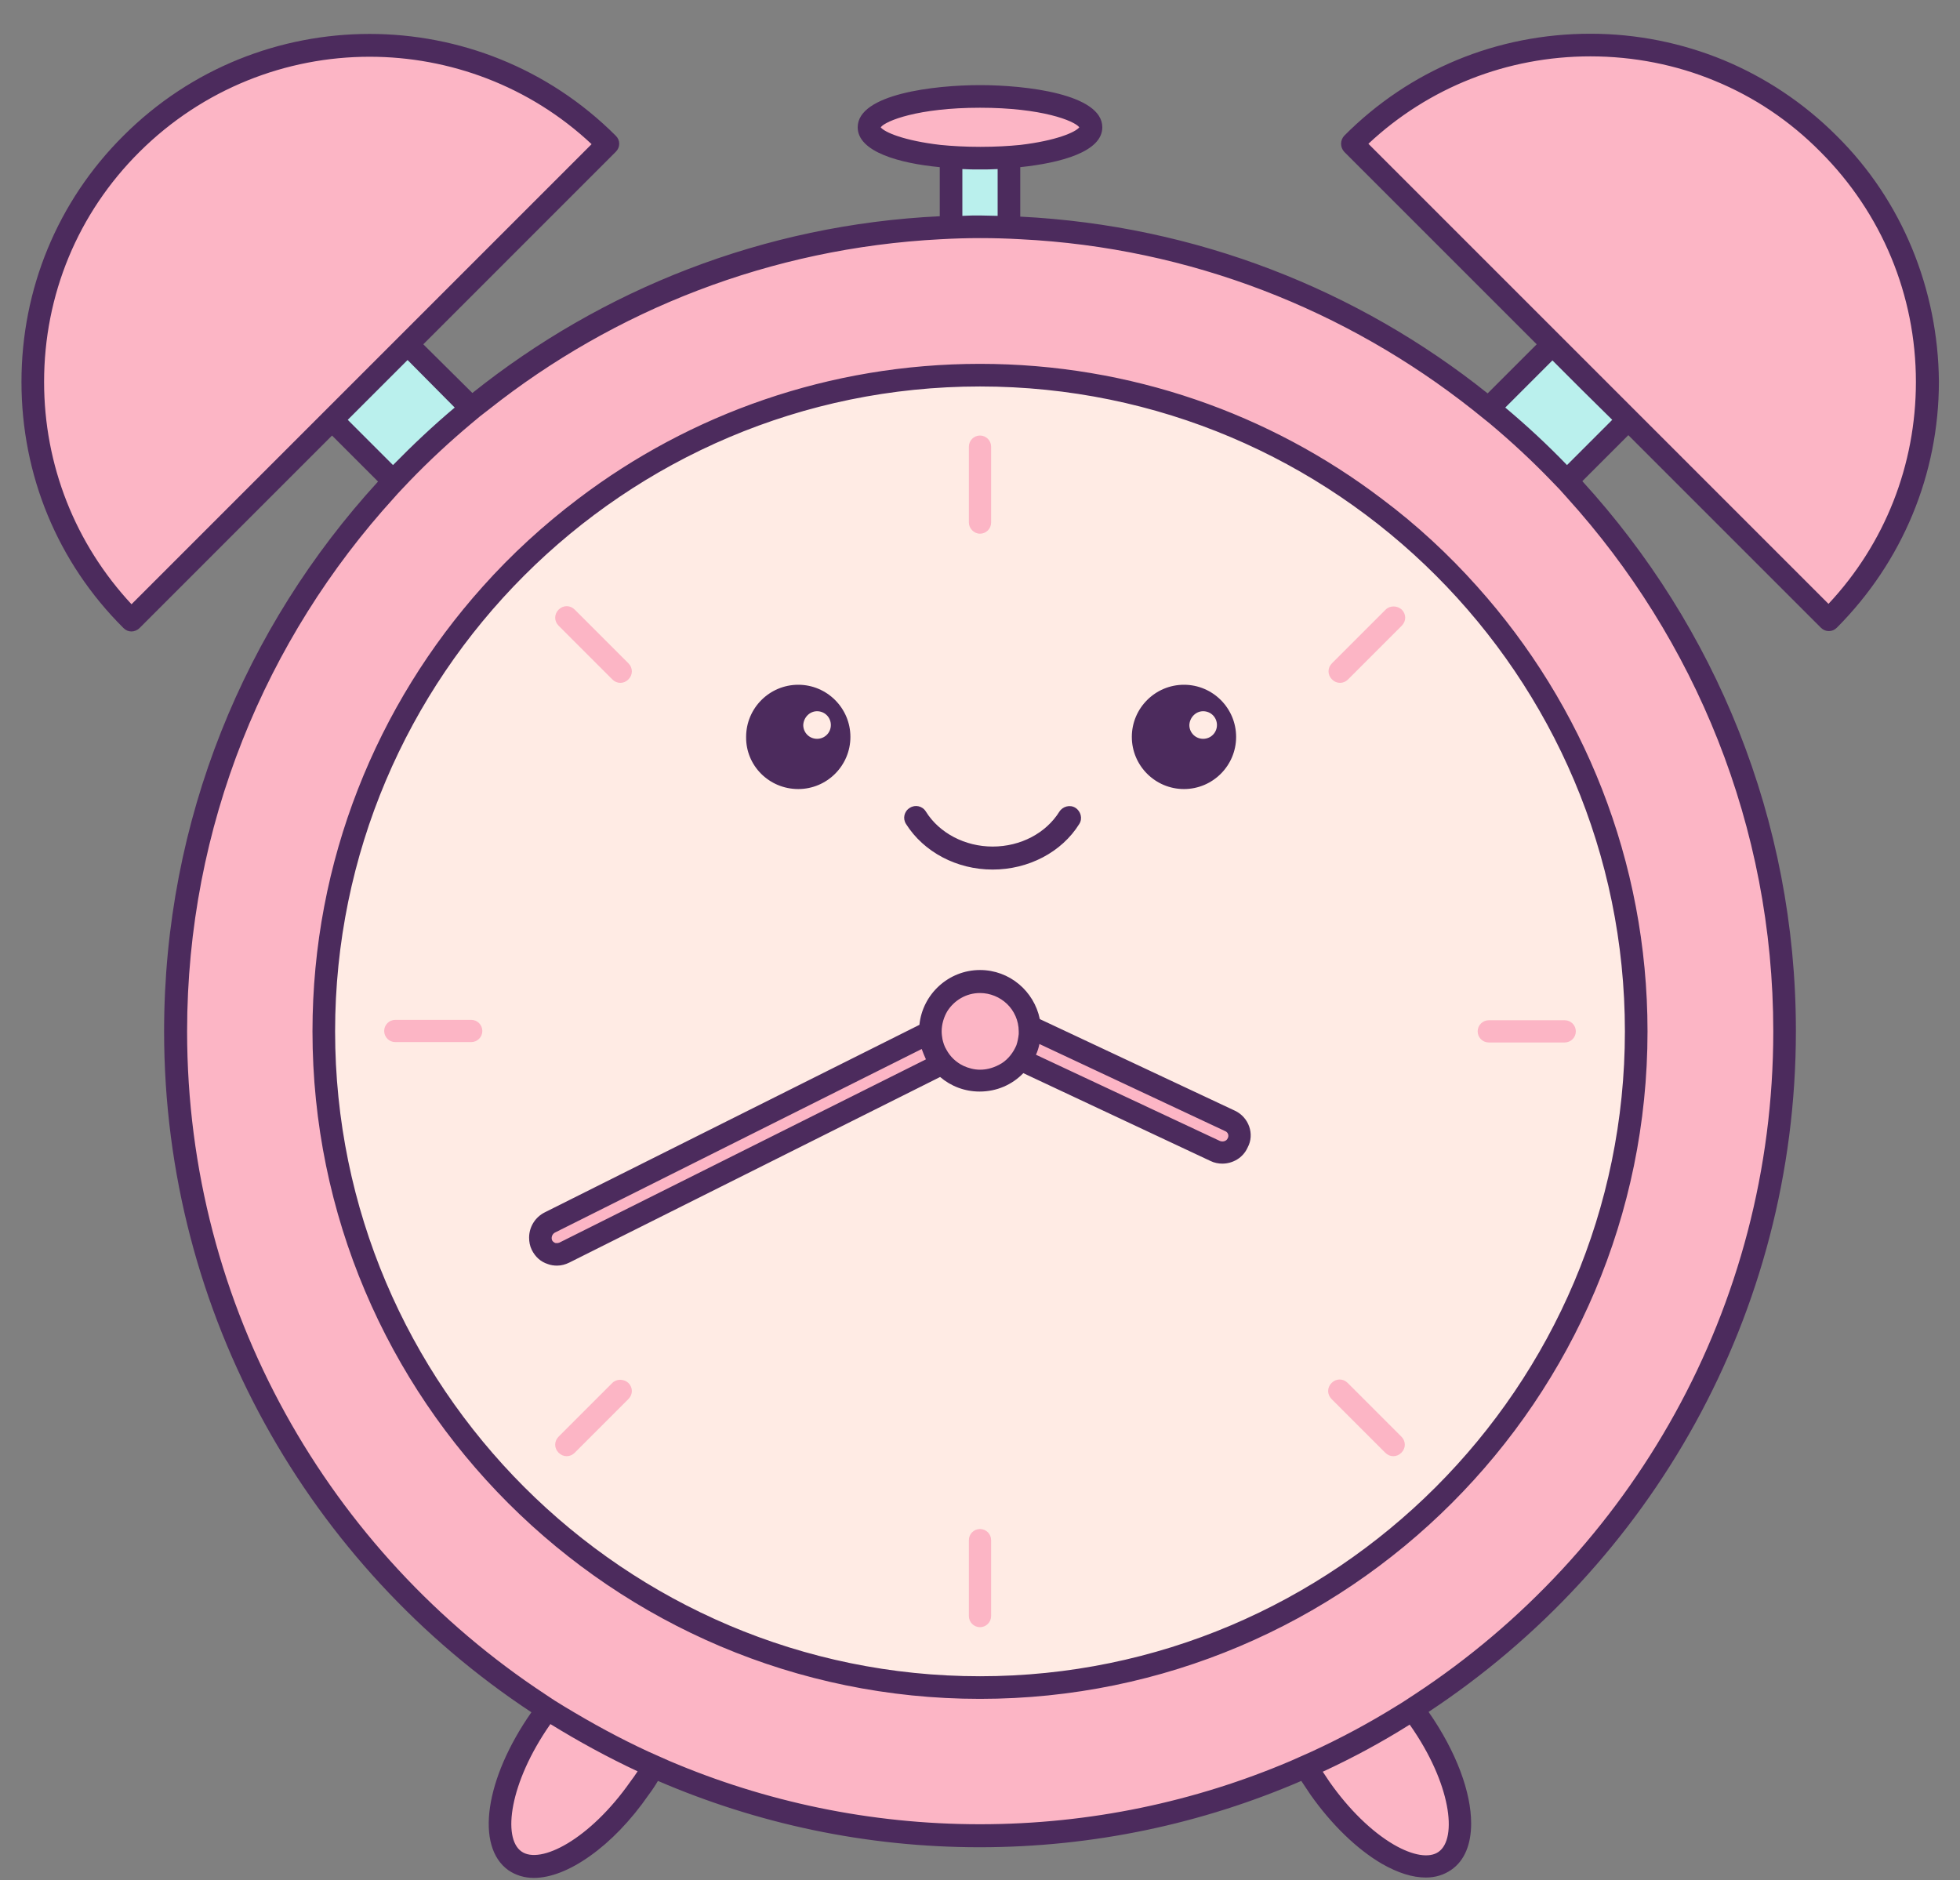 <?xml version="1.0" encoding="UTF-8" standalone="no"?><svg xmlns="http://www.w3.org/2000/svg" xmlns:xlink="http://www.w3.org/1999/xlink" fill="#4c2b5d" height="490.4" preserveAspectRatio="xMidYMid meet" version="1" viewBox="-5.6 -8.8 511.2 490.4" width="511.2" zoomAndPan="magnify"><rect x="-5.6" y="-8.8" width="511.2" height="490.4" fill="#808080" stroke="none"/><g><g id="change1_1"><path d="M100.7,81l42.5,42.5l-19.7,19.7l-42.5-42.5L100.7,81z M242.5,55.1h15v-26h-15V55.1z M399.3,81l-42.5,42.5 l19.7,19.7l42.5-42.5L399.3,81z" fill="#baf0ed"/></g><g id="change2_1"><path d="M421.2,260.2c0,94.5-76.6,171.2-171.2,171.2c-94.5,0-171.2-76.6-171.2-171.2C78.8,165.6,155.5,89,250,89 C344.5,89,421.2,165.6,421.2,260.2z" fill="#ffebe4"/></g><g id="change3_1"><path d="M471.3,152.9L347.1,28.7c34.3-34.3,90-34.3,124.3,0C505.6,63,505.6,118.6,471.3,152.9z M28.7,28.7 c-34.3,34.3-34.3,90,0,124.3L152.9,28.7C118.6-5.6,63-5.6,28.7,28.7z M250,32.5c16,0,28.9-3.6,28.9-8c0-4.4-12.9-8-28.9-8 c-16,0-28.9,3.6-28.9,8C221.1,28.9,234,32.5,250,32.5z M315.2,283.5L262.9,259c-0.6-6.6-6.1-11.8-12.9-11.8c-7.2,0-13,5.8-13,13 c0,0.1,0,0.2,0,0.2l-99.3,49.7c-2.2,1.1-3.1,3.7-2,5.9c1.1,2.2,3.7,3.1,5.9,2l98.6-49.3c2.4,2.7,5.9,4.5,9.8,4.5 c4.4,0,8.2-2.2,10.6-5.5l50.9,23.8c2.2,1,4.8,0.1,5.9-2.1C318.3,287.2,317.4,284.6,315.2,283.5z M250,130.4c1.6,0,2.9-1.3,2.9-2.9 v-19.8c0-1.6-1.3-2.9-2.9-2.9c-1.6,0-2.9,1.3-2.9,2.9v19.8C247.1,129,248.4,130.4,250,130.4z M154.1,168.4c0.6,0.6,1.3,0.9,2.1,0.9 c0.8,0,1.5-0.3,2.1-0.9c1.2-1.2,1.2-3,0-4.2l-14-14c-1.2-1.2-3-1.2-4.2,0s-1.2,3,0,4.2L154.1,168.4z M117.3,257.2H97.5 c-1.6,0-2.9,1.3-2.9,2.9c0,1.6,1.3,2.9,2.9,2.9h19.8c1.6,0,2.9-1.3,2.9-2.9C120.2,258.5,118.9,257.2,117.3,257.2z M154.1,351.9 l-14,14c-1.2,1.2-1.2,3,0,4.2c0.6,0.6,1.3,0.9,2.1,0.9s1.5-0.3,2.1-0.9l14-14c1.2-1.2,1.2-3,0-4.2 C157.1,350.8,155.2,350.8,154.1,351.9z M250,390c-1.6,0-2.9,1.3-2.9,2.9v19.8c0,1.6,1.3,2.9,2.9,2.9c1.6,0,2.9-1.3,2.9-2.9v-19.8 C252.9,391.3,251.6,390,250,390z M345.9,351.9c-1.2-1.2-3-1.2-4.2,0c-1.2,1.2-1.2,3,0,4.2l14,14c0.6,0.6,1.3,0.9,2.1,0.9 s1.5-0.3,2.1-0.9c1.2-1.2,1.2-3,0-4.2L345.9,351.9z M382.7,263.1h19.8c1.6,0,2.9-1.3,2.9-2.9c0-1.6-1.3-2.9-2.9-2.9h-19.8 c-1.6,0-2.9,1.3-2.9,2.9C379.8,261.8,381.1,263.1,382.7,263.1z M355.8,150.2l-14,14c-1.2,1.2-1.2,3,0,4.2c0.6,0.6,1.3,0.9,2.1,0.9 s1.5-0.3,2.1-0.9l14-14c1.2-1.2,1.2-3,0-4.2C358.8,149.1,356.9,149.1,355.8,150.2z M459.8,260.2c0,74.3-38.7,139.7-97,176.9 c0.6,0.8,1.2,1.6,1.8,2.4c10.8,15.5,13.8,32.1,6.7,37.1c-7.1,5-21.7-3.5-32.5-19c-1.3-1.9-2.5-3.8-3.6-5.7 c-26,11.6-54.8,18-85.2,18c-30.3,0-59.1-6.4-85.2-18c-1.1,1.9-2.3,3.8-3.6,5.7c-10.8,15.5-25.4,24-32.5,19 c-7.1-5-4.1-21.6,6.7-37.1c0.6-0.8,1.2-1.6,1.8-2.4c-58.3-37.3-97-102.6-97-176.9c0-115.9,93.9-209.8,209.8-209.8 C365.9,50.3,459.8,144.3,459.8,260.2z M421.2,260.2C421.2,165.6,344.5,89,250,89c-94.5,0-171.2,76.6-171.2,171.2 c0,94.5,76.6,171.2,171.2,171.2C344.5,431.3,421.2,354.7,421.2,260.2z" fill="#fcb5c5"/></g><g id="change4_1"><path d="M493.1,56c-4.5-10.9-11.1-20.9-19.7-29.4C464.8,18,454.8,11.4,444,6.9C433.1,2.4,421.3,0,409.2,0 c-24.3,0-47.1,9.4-64.2,26.6c-1.1,1.2-1.1,3,0,4.2L395.2,81l-12.8,12.8c-33.8-27-76-43.8-121.9-46.1V34.8 c10.5-1.1,21.4-4,21.4-10.4c0-8.7-20-11-31.9-11c-11.8,0-31.9,2.3-31.9,11c0,6.4,10.9,9.4,21.4,10.4v12.8 c-46,2.2-88.1,19.1-121.9,46.1L104.8,81L155,30.8c0.6-0.6,0.9-1.3,0.9-2.1s-0.3-1.5-0.9-2.1c-35.4-35.4-93-35.4-128.4,0 C9.4,43.7,0,66.6,0,90.8c0,24.3,9.4,47.1,26.6,64.2c0.6,0.6,1.3,0.9,2.1,0.9c0.7,0,1.5-0.3,2.1-0.9L81,104.8l12,12 C58.3,154.7,37.2,205,37.2,260.2c0,74.1,38.1,139.5,95.8,177.6c0,0,0,0,0,0c-12.1,17.3-14.7,35-6,41.2c1.9,1.3,4.2,2,6.6,2 c4.4,0,9.5-2,14.8-5.8c5.2-3.7,10.5-9.1,15.2-15.9c0.9-1.2,1.7-2.4,2.4-3.6c25.8,11.1,54.1,17.3,83.9,17.3 c29.8,0,58.2-6.2,83.9-17.3c0.8,1.2,1.6,2.4,2.4,3.6c5.5,7.8,12.1,14.2,18.6,18c4.2,2.4,8,3.6,11.5,3.6c2.5,0,4.7-0.7,6.6-2 c3.5-2.4,5.2-6.7,5.2-12.1c0-8.1-3.8-18.6-11.1-29.1c0,0,0,0,0,0c57.7-38.1,95.8-103.5,95.8-177.6c0-55.2-21.1-105.5-55.7-143.4 l12-12l0,0l50.2,50.2c0.6,0.6,1.3,0.9,2.1,0.9c0.8,0,1.5-0.3,2.1-0.9c17.1-17.2,26.6-40,26.6-64.2C500,78.7,497.6,66.9,493.1,56z M224.1,24.4c1.3-1.7,9.8-5.1,25.9-5.1c16.1,0,24.6,3.4,25.9,5.1c-1,1.3-6.1,3.5-15.4,4.6c-3,0.3-6.5,0.5-10.4,0.5 c-3.9,0-7.4-0.2-10.4-0.5C230.2,27.9,225.1,25.7,224.1,24.4z M245.4,35.3c1.6,0.1,3.1,0.1,4.6,0.1c1.4,0,3,0,4.6-0.1v12.2 c-1.5,0-3-0.1-4.6-0.1c-1.5,0-3,0-4.6,0.1V35.3z M78.9,98.6l-50.2,50.2C14,133,5.9,112.5,5.9,90.8c0-22.7,8.8-44,24.9-60 c16.6-16.5,38.3-24.8,60-24.8c20.8,0,41.7,7.6,57.9,22.8L98.6,78.9L78.9,98.6z M85.1,100.7l15.6-15.6L113,97.5 c-5.6,4.7-11,9.8-16.1,15L85.1,100.7z M158.8,455.9c-10.6,15.1-23.5,21.7-28.4,18.2c-5-3.5-3.1-17.9,7.4-33 c0.1-0.1,0.1-0.2,0.2-0.2c7.3,4.5,14.8,8.6,22.7,12.3C160.1,454.1,159.5,455,158.8,455.9z M362.2,441.2c10.6,15.1,12.4,29.5,7.4,33 c-2.4,1.7-6.7,1-11.7-1.9c-5.8-3.4-11.7-9.2-16.7-16.3c-0.6-0.9-1.2-1.8-1.8-2.7c7.8-3.6,15.4-7.7,22.7-12.3 C362.1,441.1,362.1,441.1,362.2,441.2z M456.9,260.2c0,72.2-37.2,135.9-93.5,172.9c-1.7,1.1-3.3,2.2-5,3.2 c-7.1,4.4-14.4,8.3-22,11.8c-1.8,0.8-3.6,1.6-5.4,2.4c-24.9,10.6-52.3,16.5-81,16.5c-28.7,0-56.1-5.9-81-16.5 c-1.8-0.8-3.6-1.6-5.4-2.4c-7.6-3.5-14.9-7.5-22-11.8c-1.7-1-3.4-2.1-5-3.2c-56.2-37-93.4-100.7-93.4-172.9 c0-53.6,20.5-102.4,54-139.2c1.3-1.5,2.7-2.9,4-4.3c5.1-5.3,10.5-10.3,16.1-15c1.5-1.3,3-2.5,4.6-3.7 c32.7-25.9,73.4-42.1,117.8-44.4c3.5-0.2,6.9-0.3,10.4-0.3c3.5,0,7,0.1,10.5,0.3c44.3,2.2,85,18.5,117.8,44.4 c1.5,1.2,3.1,2.5,4.6,3.7c5.6,4.7,11,9.7,16.1,15c1.4,1.4,2.7,2.8,4,4.3C436.4,157.8,456.9,206.6,456.9,260.2z M414.9,100.7 l-11.8,11.8c-5.1-5.3-10.5-10.3-16.1-15l12.3-12.3l7.8,7.8L414.9,100.7z M471.3,148.7l-120-120C367,14,387.5,5.9,409.2,5.9 c11.3,0,22.4,2.2,32.5,6.4c10.2,4.2,19.5,10.4,27.5,18.5c16,16,24.9,37.4,24.9,60C494.1,112.5,486,133,471.3,148.7z M354.8,121.3 C325.7,99.2,289.3,86.1,250,86.1c-39.3,0-75.7,13.1-104.8,35.2c-9,6.8-17.4,14.5-24.9,22.9c-27.6,30.8-44.4,71.5-44.4,116 c0,96,78.1,174.1,174.1,174.1c96,0,174.1-78.1,174.1-174.1c0-44.5-16.8-85.2-44.4-116C372.2,135.8,363.9,128.1,354.8,121.3z M418.2,260.2c0,92.7-75.5,168.2-168.2,168.2c-92.7,0-168.2-75.5-168.2-168.2S157.2,92,250,92C342.8,92,418.2,167.4,418.2,260.2z M316.5,280.9L265.6,257c-1.5-7.3-7.9-12.8-15.6-12.8c-8.2,0-15,6.3-15.8,14.3c0,0,0,0,0,0l-97.7,48.9c-2.6,1.3-4.1,3.9-4.1,6.6 c0,1.1,0.2,2.2,0.7,3.2c0.9,1.8,2.3,3.1,4.2,3.7c0.8,0.3,1.6,0.4,2.4,0.4c1.1,0,2.2-0.3,3.2-0.8l96.7-48.4 c2.8,2.4,6.4,3.8,10.3,3.8c4.5,0,8.5-1.8,11.4-4.8l48.8,22.9c1,0.5,2.1,0.7,3.1,0.7c2.7,0,5.4-1.5,6.6-4.2 C321.7,287,320.1,282.6,316.5,280.9z M140.3,315.3c-0.5,0.2-0.9,0.1-1.1,0.1c-0.2-0.1-0.6-0.3-0.8-0.7c-0.3-0.7,0-1.6,0.7-2 l95.7-47.9c0.3,0.9,0.7,1.8,1.1,2.7L140.3,315.3z M250,270.2c-1.5,0-3-0.4-4.3-1c-1.9-0.9-3.5-2.4-4.5-4.3c-0.5-0.8-0.8-1.8-1-2.7 c-0.1-0.6-0.2-1.3-0.2-2c0-1.9,0.6-3.8,1.5-5.3c1.8-2.8,4.9-4.7,8.5-4.7c2.7,0,5.2,1.1,7,2.8c1.9,1.8,3.1,4.4,3.1,7.2 c0,0.2,0,0.5,0,0.7c-0.1,1-0.3,2-0.6,2.9c-0.8,1.9-2.1,3.6-3.8,4.7C253.9,269.6,252,270.2,250,270.2z M314.6,288.1 c-0.3,0.7-1.2,1-2,0.7l-48-22.5c0.4-0.9,0.7-1.8,0.9-2.8l48.4,22.7C314.7,286.5,315,287.4,314.6,288.1z M202.6,197 c7.5,0,13.6-6.1,13.6-13.6c0-7.5-6.1-13.6-13.6-13.6c-7.5,0-13.6,6.1-13.6,13.6C188.9,190.9,195,197,202.6,197z M207.5,176.7 c2,0,3.6,1.6,3.6,3.6c0,2-1.6,3.6-3.6,3.6c-2,0-3.6-1.6-3.6-3.6C204,178.3,205.6,176.7,207.5,176.7z M303.2,197 c7.5,0,13.6-6.1,13.6-13.6c0-7.5-6.1-13.6-13.6-13.6c-7.5,0-13.6,6.1-13.6,13.6C289.6,190.9,295.7,197,303.2,197z M308.2,176.7 c2,0,3.6,1.6,3.6,3.6c0,2-1.6,3.6-3.6,3.6c-2,0-3.6-1.6-3.6-3.6C304.7,178.3,306.3,176.7,308.2,176.7z M230.7,206.1 c-0.9-1.4-0.5-3.3,1-4.2c1.4-0.9,3.3-0.5,4.2,1c3.5,5.6,10.2,9.1,17.4,9.1c7.3,0,13.9-3.5,17.4-9.1c0.9-1.4,2.8-1.9,4.2-1 c1.4,0.9,1.9,2.8,1,4.2c-4.6,7.4-13.3,11.9-22.6,11.9C243.9,218,235.3,213.4,230.7,206.1z"/></g></g></svg>